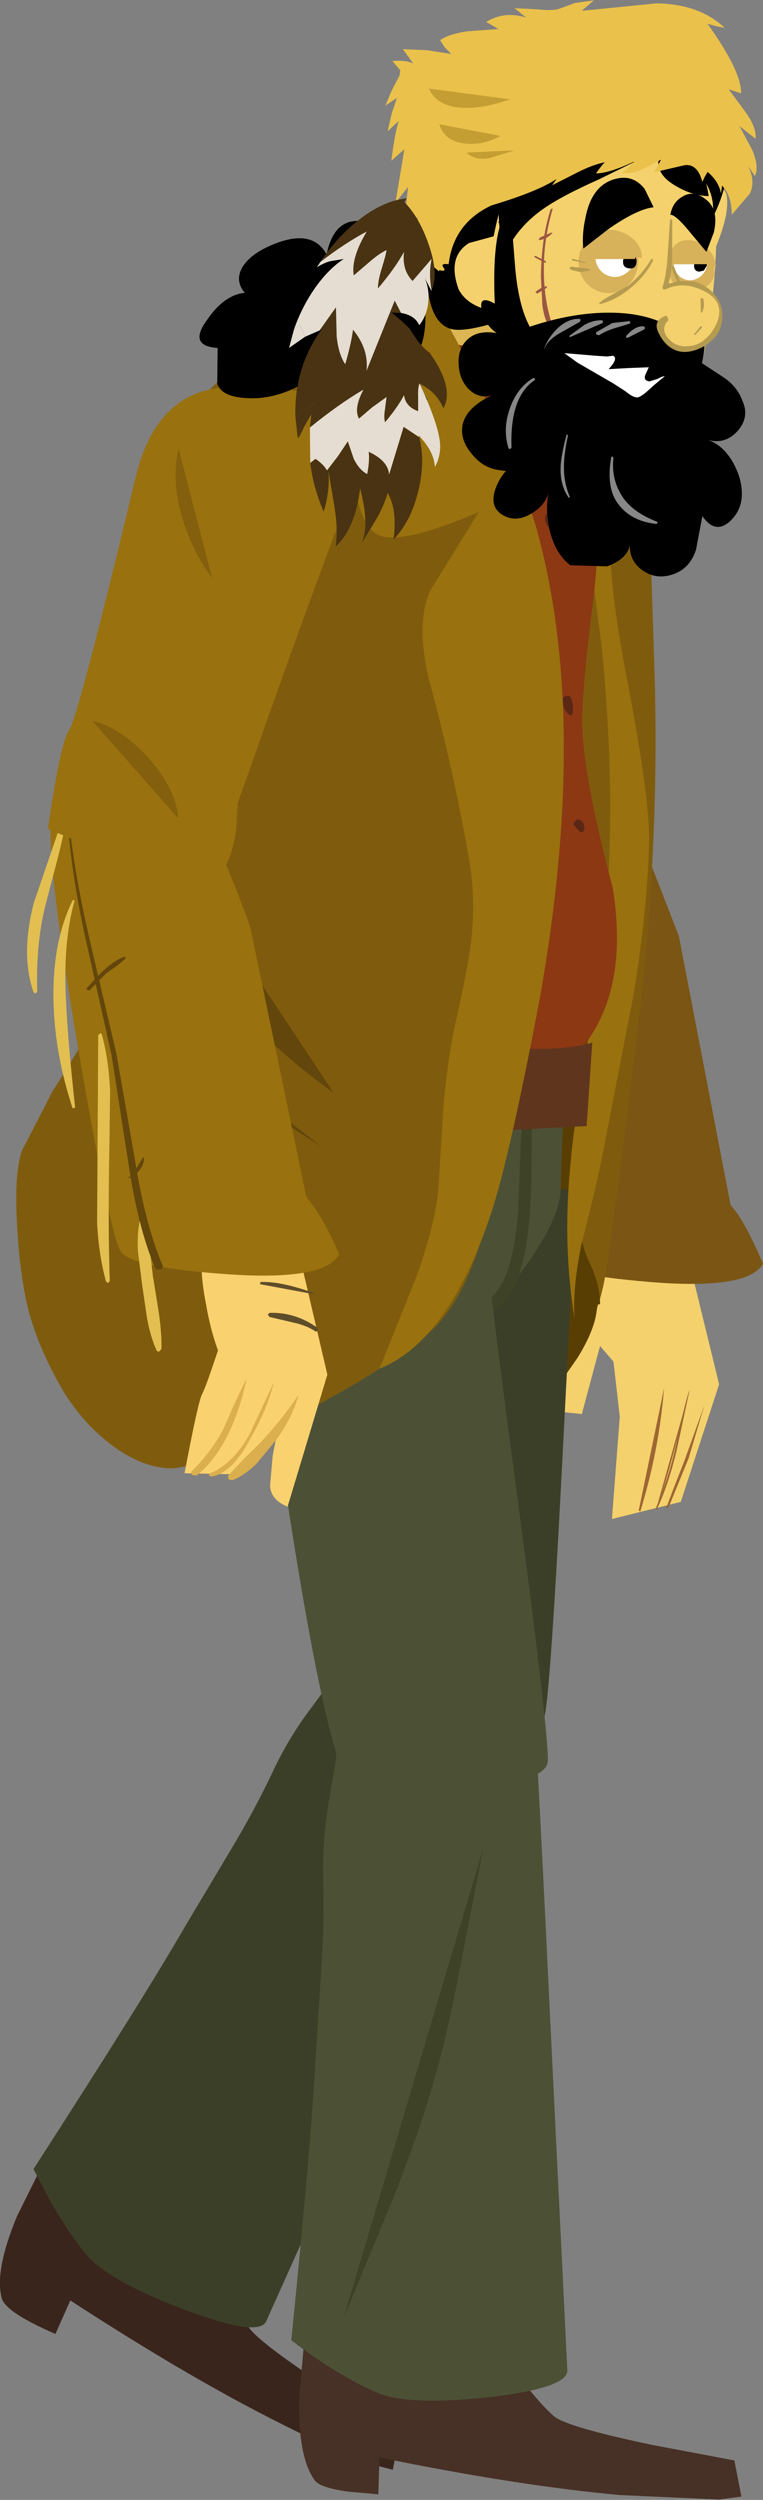 <?xml version="1.0" encoding="UTF-8" standalone="no"?>
<svg xmlns:xlink="http://www.w3.org/1999/xlink" height="335.9px" width="102.55px" xmlns="http://www.w3.org/2000/svg">
  <rect width="100%" height="100%" fill="#808080" stroke="none"/>
  <g transform="matrix(1.0, 0.0, 0.0, 1.0, 79.95, -45.3)">
    <path d="M-0.7 215.5 L-4.7 223.05 -5.55 234.9 -1.75 235.3 0.7 226.15 2.5 228.25 3.35 235.65 2.3 249.4 11.55 247.1 16.7 231.3 11.7 210.8 11.25 208.3 1.05 208.15 -0.7 215.5" fill="#f4d16c" fill-rule="evenodd" stroke="none"/>
    <path d="M9.3 231.85 Q8.7 237.4 6.05 248.25 L9.3 231.85" fill="#9e6633" fill-rule="evenodd" stroke="none"/>
    <path d="M5.9 248.25 L9.3 231.85 Q8.65 240.05 6.15 248.25 6.15 248.5 5.9 248.25" fill="#9e6633" fill-rule="evenodd" stroke="none"/>
    <path d="M12.75 232.0 Q9.45 245.4 8.25 248.05 L12.75 232.0" fill="#9e6633" fill-rule="evenodd" stroke="none"/>
    <path d="M8.35 248.05 Q8.35 248.3 8.15 248.05 9.95 243.85 10.9 239.45 12.25 233.15 12.75 232.0 L10.95 240.4 Q9.8 245.05 8.35 248.05" fill="#9e6633" fill-rule="evenodd" stroke="none"/>
    <path d="M14.7 234.2 Q13.8 237.35 9.75 247.95 L14.7 234.2" fill="#9e6633" fill-rule="evenodd" stroke="none"/>
    <path d="M14.7 234.2 L12.6 241.25 9.85 248.0 9.6 247.95 Q9.85 247.1 12.05 241.55 L14.7 234.2" fill="#9e6633" fill-rule="evenodd" stroke="none"/>
    <path d="M-16.05 161.05 Q-17.5 162.25 -19.9 162.45 L-24.45 163.05 Q-27.0 163.55 -28.9 164.55 L-29.05 164.9 -28.75 165.1 -23.1 164.45 -17.6 163.55 Q-13.85 162.45 -13.25 157.8 L-13.45 157.5 Q-13.6 157.5 -13.7 157.65 -14.7 160.0 -16.05 161.05" fill="#e2bf50" fill-rule="evenodd" stroke="none"/>
    <path d="M-12.4 169.25 L-12.3 169.1 -12.5 169.0 -20.4 170.6 Q-24.9 171.75 -27.9 173.55 L-27.95 173.8 -27.75 173.95 -19.9 172.05 Q-15.4 170.9 -12.4 169.25" fill="#e2bf50" fill-rule="evenodd" stroke="none"/>
    <path d="M-9.0 187.45 Q-8.9 187.3 -8.95 187.15 L-9.2 186.95 Q-10.85 187.15 -12.85 188.15 -13.75 188.5 -16.3 190.0 -21.6 192.8 -23.6 194.35 L-23.65 194.7 -23.35 194.9 Q-20.25 193.95 -15.6 191.35 L-12.15 189.55 Q-10.1 188.5 -9.0 187.45" fill="#e2bf50" fill-rule="evenodd" stroke="none"/>
    <path d="M-3.7 212.35 L-3.6 212.1 -3.85 211.95 Q-6.35 211.5 -11.1 213.1 L-14.15 214.05 Q-15.85 214.65 -16.95 215.4 L-17.05 215.75 -16.8 216.0 -13.6 215.65 -10.5 214.6 -7.05 213.7 Q-4.85 213.05 -3.7 212.35" fill="#e2bf50" fill-rule="evenodd" stroke="none"/>
    <path d="M-5.5 176.95 L-5.6 176.8 Q-5.6 176.65 -5.75 176.7 -6.5 176.95 -8.6 178.6 L-10.75 180.95 -10.75 181.2 -10.5 181.15 -8.1 178.85 -5.5 176.95" fill="#63460b" fill-rule="evenodd" stroke="none"/>
    <path d="M-5.65 206.35 L-5.6 206.45 Q-4.75 206.3 -4.15 205.55 -3.5 204.75 -3.4 203.9 -3.5 203.5 -3.65 203.8 L-4.45 205.3 Q-5.0 206.15 -5.65 206.35" fill="#63460b" fill-rule="evenodd" stroke="none"/>
    <path d="M11.3 171.1 L7.1 160.3 Q2.4 149.4 -0.4 148.75 L-6.65 149.6 Q-13.25 150.95 -14.95 153.95 -16.75 157.15 -12.4 185.15 -8.2 212.1 -6.7 214.35 -5.35 216.5 7.35 217.55 20.6 218.65 22.6 215.1 20.05 209.1 18.25 207.25 L11.3 171.1" fill="#7a5513" fill-rule="evenodd" stroke="none"/>
    <path d="M6.0 106.8 Q5.0 103.85 1.15 98.5 L-39.4 241.15 Q-27.9 234.5 -24.95 232.1 -18.15 226.45 -15.5 218.15 -12.1 207.4 -5.75 185.05 0.75 162.35 3.7 139.1 L6.65 116.1 Q7.3 110.65 6.0 106.8" fill="#7f5c0d" fill-rule="evenodd" stroke="none"/>
    <path d="M5.2 102.6 Q3.7 99.9 -0.9 95.2 L-18.5 242.55 Q-8.15 234.1 -5.6 231.25 0.2 224.65 1.5 216.1 3.2 204.9 5.95 181.8 8.75 158.3 8.0 134.85 L7.25 111.75 Q7.1 106.2 5.2 102.6" fill="#7f5c0d" fill-rule="evenodd" stroke="none"/>
    <path d="M-16.0 91.05 Q-20.65 84.85 -29.15 90.0 -36.2 94.25 -40.0 101.2 -46.7 112.5 -46.95 133.2 -47.1 144.95 -45.45 167.05 -43.9 209.55 -27.65 230.6 -21.6 238.4 -17.8 239.85 -12.35 241.9 -7.05 234.5 L-2.4 227.85 Q0.3 223.55 0.3 220.55 L0.7 220.55 Q0.7 217.9 -0.7 215.0 -2.05 212.05 -2.05 209.35 L-0.75 186.65 Q0.1 172.65 -0.05 164.0 -0.35 152.45 -3.15 139.05 -5.0 129.95 -9.4 114.75 L-12.0 102.45 Q-13.7 94.3 -16.0 91.05" fill="#593e03" fill-rule="evenodd" stroke="none"/>
    <path d="M-2.1 205.45 L-33.05 200.05 -34.8 236.9 Q-35.85 273.95 -32.8 275.3 -28.4 277.2 -18.5 277.95 -7.85 278.75 -6.85 276.25 -6.05 274.35 -4.3 240.2 -2.6 206.35 -2.1 205.45" fill="#3c3f27" fill-rule="evenodd" stroke="none"/>
    <path d="M-35.75 366.2 Q-45.55 359.8 -46.65 357.8 -47.7 355.75 -48.85 351.7 L-49.7 348.05 -74.4 336.5 -77.65 343.05 Q-80.65 350.25 -79.75 353.95 -79.45 355.9 -72.5 358.9 L-70.5 354.4 Q-54.6 364.75 -42.2 370.95 -34.5 374.85 -30.1 376.4 L-27.15 377.15 -26.25 372.25 -35.75 366.2" fill="#3a251c" fill-rule="evenodd" stroke="none"/>
    <path d="M-8.8 278.2 L-12.05 275.55 Q-16.05 272.35 -19.7 270.2 -31.25 263.55 -34.6 270.0 L-38.1 274.75 Q-41.25 278.9 -43.45 283.7 -45.75 288.5 -48.6 293.3 L-55.05 304.1 Q-60.55 313.65 -75.45 336.75 L-73.3 340.85 Q-70.65 345.5 -68.25 348.35 -65.25 351.8 -55.25 355.6 -45.05 359.45 -44.15 357.15 L-26.95 318.85 Q-10.15 281.7 -8.8 278.2" fill="#3c3f27" fill-rule="evenodd" stroke="none"/>
    <path d="M-4.6 204.9 L-4.0 186.85 -53.35 179.3 -53.0 183.6 Q-53.0 188.4 -55.15 190.9 -57.65 193.8 -57.65 201.65 -57.65 209.1 -55.75 214.7 -54.2 219.25 -42.35 221.5 -35.65 222.8 -22.65 223.4 -15.35 223.9 -9.5 215.65 -4.6 208.95 -4.6 204.9" fill="#4c5136" fill-rule="evenodd" stroke="none"/>
    <path d="M-8.45 191.55 L-8.55 191.3 Q-8.75 191.3 -8.8 191.45 -9.8 194.75 -10.0 199.65 L-10.3 208.0 Q-10.85 214.7 -12.4 217.6 -13.55 219.65 -14.9 220.35 L-16.55 220.85 -18.15 221.3 -18.35 221.7 -18.15 222.05 -14.8 222.2 Q-13.2 221.55 -12.05 220.1 -9.95 217.6 -9.1 211.8 -8.5 207.75 -8.5 200.85 L-8.45 195.45 -8.55 193.45 -8.45 191.55" fill="#3e4227" fill-rule="evenodd" stroke="none"/>
    <path d="M-18.9 83.95 Q-18.9 84.75 -22.05 90.15 L-25.1 95.45 -8.7 103.65 -6.1 79.75 -18.9 83.95" fill="#ddb654" fill-rule="evenodd" stroke="none"/>
    <path d="M2.0 100.55 L2.25 101.75 Q1.15 98.4 -2.4 94.1 -6.05 89.8 -9.0 88.35 -8.55 91.7 -5.3 99.25 -2.3 106.3 -1.95 110.3 L-0.4 122.1 0.95 132.45 Q2.2 145.4 2.05 155.85 1.95 167.7 0.05 179.2 -2.85 196.05 -3.3 201.95 -4.35 212.8 -2.7 222.6 -3.05 218.75 -1.85 212.7 0.4 203.85 1.05 200.35 L5.15 179.2 Q7.15 167.2 7.3 157.8 7.25 151.55 4.05 135.15 1.35 120.7 2.15 112.7 L3.9 112.9 5.6 113.1 Q5.3 108.65 2.0 100.55" fill="#99710e" fill-rule="evenodd" stroke="none"/>
    <path d="M-14.65 211.6 L-46.1 211.95 -41.1 248.5 Q-35.4 285.2 -32.1 285.9 -27.5 287.0 -17.6 285.95 -6.85 284.75 -6.35 282.15 -5.95 280.1 -10.45 246.2 -14.95 212.55 -14.65 211.6" fill="#4c5136" fill-rule="evenodd" stroke="none"/>
    <path d="M-28.95 375.5 Q-10.35 379.3 3.4 380.55 L16.7 381.15 19.7 380.75 18.75 375.9 7.65 373.8 Q-3.8 371.4 -5.5 369.95 -7.3 368.4 -9.8 365.1 L-11.95 362.0 -39.1 360.3 -39.75 367.55 Q-39.9 375.4 -37.7 378.5 -37.1 379.55 -33.05 380.1 L-29.1 380.45 -28.95 375.5" fill="#473025" fill-rule="evenodd" stroke="none"/>
    <path d="M-4.5 102.2 L-4.85 101.8 Q-5.25 96.3 -11.65 93.5 -17.25 91.0 -23.45 91.6 -29.95 92.65 -36.2 96.7 -42.2 100.65 -45.9 106.25 -50.85 113.65 -54.6 125.8 -56.8 133.2 -59.75 146.7 -61.75 155.5 -61.7 167.15 -61.55 175.25 -59.6 178.85 -57.25 182.6 -50.4 186.1 -36.8 192.4 -26.25 193.8 -11.25 195.8 -2.85 187.4 4.8 179.45 2.4 164.6 -1.95 148.2 -1.7 141.15 -1.5 136.45 -0.4 127.3 0.6 119.95 0.4 113.45 L-4.5 102.2" fill="#8c3813" fill-rule="evenodd" stroke="none"/>
    <path d="M-25.55 82.05 Q-25.55 81.6 -26.0 81.55 -26.4 81.5 -26.5 81.95 -27.55 87.6 -26.55 93.65 -25.5 100.5 -22.95 102.95 -19.85 106.1 -15.7 105.45 -12.0 104.95 -8.75 101.6 -8.25 101.1 -8.9 100.6 -9.55 100.1 -10.0 100.7 -11.5 102.55 -13.65 103.55 -15.95 104.65 -18.1 104.25 -22.4 103.45 -24.1 98.2 -25.25 94.7 -25.5 90.2 -25.8 87.0 -25.55 82.05" fill="#5b2715" fill-rule="evenodd" stroke="none"/>
    <path d="M-6.1 114.3 Q-6.25 114.05 -6.4 114.3 -6.9 114.75 -6.6 115.5 -6.35 116.25 -5.75 116.4 L-5.5 116.3 -5.4 116.0 -5.8 115.0 -6.1 114.3" fill="#5b2715" fill-rule="evenodd" stroke="none"/>
    <path d="M-3.2 139.1 Q-3.35 138.7 -3.75 138.8 -4.25 138.85 -4.3 139.25 -4.3 140.8 -3.4 141.35 L-3.1 141.4 -3.0 141.2 Q-2.8 140.25 -3.2 139.1" fill="#5b2715" fill-rule="evenodd" stroke="none"/>
    <path d="M-2.6 156.4 L-2.35 156.7 -1.95 157.1 -1.55 157.05 Q-1.25 156.45 -1.55 155.9 -1.9 155.3 -2.5 155.45 L-2.9 156.0 -2.8 156.15 -2.6 156.4" fill="#5b2715" fill-rule="evenodd" stroke="none"/>
    <path d="M-0.35 185.4 Q-8.3 187.75 -30.55 183.5 -41.7 181.35 -51.25 178.75 L-52.85 185.9 -43.55 191.15 -32.65 194.6 -24.9 196.1 -17.0 197.45 -1.1 196.6 -0.35 185.4" fill="#60351d" fill-rule="evenodd" stroke="none"/>
    <path d="M-23.6 86.2 L-23.3 87.0 Q-26.3 80.85 -38.35 87.75 -47.1 92.75 -52.8 98.7 -58.45 105.0 -59.5 107.75 -60.45 110.25 -60.65 118.85 -60.9 129.25 -61.6 144.9 L-62.55 167.0 Q-62.7 173.85 -66.3 180.75 -68.3 184.7 -72.9 191.95 L-77.0 199.9 Q-78.0 202.8 -77.7 209.1 -77.35 216.55 -76.1 221.45 -74.6 227.0 -71.15 232.7 -68.45 236.85 -64.9 239.5 -60.95 242.45 -57.1 242.6 -53.55 242.75 -40.1 235.6 -26.55 228.45 -21.65 223.8 -15.6 217.7 -13.15 202.45 -11.45 185.25 -10.4 178.7 -6.75 152.6 -6.95 132.65 -6.75 126.35 -8.1 120.1 -9.4 113.4 -12.2 108.25 L-17.25 96.75 Q-19.95 90.35 -23.6 86.2" fill="#7f5c0d" fill-rule="evenodd" stroke="none"/>
    <path d="M-34.3 81.0 Q-35.75 84.75 -34.9 92.45 L-33.15 104.25 -32.2 111.3 Q-31.15 116.15 -29.25 117.1 -26.3 118.7 -15.6 114.1 L-22.15 124.7 Q-24.1 129.2 -22.25 136.75 -18.95 148.95 -16.9 160.8 -15.95 166.1 -16.65 171.95 -17.05 175.35 -18.75 182.8 -19.75 187.4 -20.35 194.0 L-21.05 205.35 Q-21.65 210.6 -24.2 217.4 L-28.95 229.2 Q-19.65 225.5 -13.95 208.35 -11.45 200.8 -7.4 179.45 -0.65 141.5 -8.0 115.75 -11.3 105.55 -16.8 94.55 -24.0 80.0 -28.55 79.5 L-31.75 79.65 Q-33.3 80.25 -32.85 81.15 L-34.3 81.0" fill="#99710e" fill-rule="evenodd" stroke="none"/>
    <path d="M-48.65 179.6 Q-44.0 185.75 -35.1 192.15 L-54.6 162.75 Q-54.8 171.45 -48.65 179.6" fill="#63460b" fill-rule="evenodd" stroke="none"/>
    <path d="M-47.9 192.25 L-36.7 199.4 -57.45 183.3 Q-54.4 187.6 -47.9 192.25" fill="#63460b" fill-rule="evenodd" stroke="none"/>
    <path d="M-40.65 209.9 L-45.4 208.25 Q-50.5 207.2 -52.05 210.5 -53.6 213.8 -52.25 220.6 -51.65 224.05 -50.65 226.75 L-51.5 229.25 Q-52.4 231.9 -52.85 232.75 -53.4 234.05 -55.15 243.25 L-48.3 243.4 -42.8 238.35 -43.3 240.9 -43.65 244.9 Q-43.6 246.8 -41.3 247.75 L-35.95 230.0 -40.65 209.9" fill="#f9d16e" fill-rule="evenodd" stroke="none"/>
    <path d="M-39.85 232.9 L-39.95 232.9 Q-41.9 235.85 -45.05 239.25 L-47.25 241.4 -49.3 243.6 -49.25 244.05 -48.75 244.2 Q-47.25 243.65 -45.55 242.05 L-43.1 239.1 Q-40.95 236.4 -39.85 232.9" fill="#dbaf4d" fill-rule="evenodd" stroke="none"/>
    <path d="M-43.2 231.25 L-43.25 231.25 -46.45 238.1 Q-48.7 242.05 -51.7 243.25 L-51.9 243.55 -51.55 243.7 Q-48.85 243.3 -46.5 238.95 -44.1 234.85 -43.2 231.25" fill="#dbaf4d" fill-rule="evenodd" stroke="none"/>
    <path d="M-46.85 230.8 L-46.95 230.8 -48.5 234.05 -49.9 237.25 Q-51.45 240.25 -54.1 242.9 -54.4 243.15 -54.1 243.5 L-53.5 243.55 Q-48.85 239.75 -46.85 230.8" fill="#dbaf4d" fill-rule="evenodd" stroke="none"/>
    <path d="M-44.95 217.55 L-45.0 217.85 -37.75 219.2 -37.75 219.05 Q-42.15 217.45 -44.95 217.55" fill="#5e4d2a" fill-rule="evenodd" stroke="none"/>
    <path d="M-43.7 221.7 L-43.95 221.9 -43.75 222.25 -40.55 223.0 Q-38.7 223.4 -37.55 224.2 -37.35 224.25 -37.25 224.05 -37.15 223.8 -37.3 223.7 -40.25 221.6 -43.7 221.7" fill="#5e4d2a" fill-rule="evenodd" stroke="none"/>
    <path d="M-64.45 148.6 Q-71.0 150.1 -72.7 153.1 -74.45 156.35 -69.75 184.35 -65.2 211.25 -63.7 213.5 -62.25 215.6 -49.55 216.5 -36.35 217.45 -34.35 213.85 -35.95 210.1 -37.6 207.7 L-38.8 206.05 -46.3 169.95 Q-48.15 164.65 -50.55 159.2 -55.4 148.3 -58.2 147.7 L-64.45 148.6" fill="#99710e" fill-rule="evenodd" stroke="none"/>
    <path d="M-71.0 155.0 Q-70.95 154.85 -71.2 154.8 L-71.4 154.9 -75.4 166.6 Q-77.2 173.55 -75.45 178.6 L-75.2 178.8 -74.95 178.55 Q-75.15 171.65 -73.65 166.2 L-72.2 160.65 Q-71.35 157.4 -71.0 155.0" fill="#e2bf50" fill-rule="evenodd" stroke="none"/>
    <path d="M-69.95 166.4 L-70.0 166.2 -70.2 166.3 Q-73.0 172.0 -72.75 180.2 -72.55 187.0 -70.2 194.2 L-69.85 194.15 Q-70.85 184.9 -71.05 180.25 -71.55 172.2 -69.95 166.4" fill="#e2bf50" fill-rule="evenodd" stroke="none"/>
    <path d="M-66.25 184.35 Q-66.3 184.1 -66.5 184.15 L-66.75 184.4 -66.85 201.8 -66.9 209.7 Q-66.65 214.1 -65.7 217.5 L-65.4 217.7 -65.2 217.4 Q-65.45 209.55 -65.25 199.55 L-65.15 191.9 Q-65.35 187.6 -66.25 184.35" fill="#e2bf50" fill-rule="evenodd" stroke="none"/>
    <path d="M-60.7 209.25 L-60.9 209.1 Q-61.1 209.1 -61.15 209.25 -61.55 211.05 -61.4 213.55 L-60.85 217.9 -60.2 222.35 Q-59.75 224.85 -58.95 226.65 -58.85 226.95 -58.55 226.9 L-58.25 226.55 Q-58.2 224.55 -58.6 221.7 L-59.4 216.75 -59.85 212.9 Q-60.1 210.65 -60.7 209.25" fill="#e2bf50" fill-rule="evenodd" stroke="none"/>
    <path d="M-70.65 155.6 L-70.85 155.6 Q-70.4 162.4 -68.45 171.45 L-64.95 187.1 -62.7 201.55 Q-61.4 210.25 -59.15 215.55 -58.9 216.0 -58.4 215.85 -57.9 215.65 -58.15 215.2 -60.4 209.9 -61.8 201.25 L-64.3 186.9 -67.95 171.35 Q-70.05 162.2 -70.65 155.6" fill="#63460b" fill-rule="evenodd" stroke="none"/>
    <path d="M-68.25 178.05 Q-68.4 178.2 -68.15 178.35 L-67.9 178.35 -65.65 176.05 Q-63.85 174.85 -63.1 174.1 L-63.1 173.9 Q-63.1 173.8 -63.2 173.85 -65.25 174.5 -68.25 178.05" fill="#63460b" fill-rule="evenodd" stroke="none"/>
    <path d="M-62.75 203.5 L-62.75 203.6 Q-61.9 203.4 -61.3 202.65 -60.6 201.85 -60.6 200.95 -60.55 200.85 -60.65 200.8 L-60.8 200.9 -61.65 202.35 Q-62.1 203.3 -62.75 203.5" fill="#63460b" fill-rule="evenodd" stroke="none"/>
    <path d="M-32.85 111.9 Q-33.2 108.5 -34.6 104.95 -37.2 97.85 -42.1 97.35 -49.95 96.7 -53.6 98.2 -59.55 100.55 -61.7 109.35 -69.45 141.7 -70.65 143.4 -71.85 145.1 -73.5 156.65 -68.25 159.0 -62.7 160.95 -51.75 164.75 -50.25 162.6 -48.7 160.55 -48.2 156.65 L-48.0 153.2 -40.85 133.05 Q-33.5 112.75 -32.85 111.9" fill="#99710e" fill-rule="evenodd" stroke="none"/>
    <path d="M-55.95 105.55 Q-56.95 109.8 -55.45 114.9 -54.15 119.3 -51.45 122.95 L-55.95 105.55" fill="#845f0d" fill-rule="evenodd" stroke="none"/>
    <path d="M-67.55 142.15 L-56.0 155.25 Q-56.25 151.4 -59.95 147.2 -63.6 143.1 -67.55 142.15" fill="#845f0d" fill-rule="evenodd" stroke="none"/>
    <path d="M-8.05 277.3 L-12.2 276.4 -21.4 275.25 Q-34.7 274.5 -34.8 281.75 L-35.8 287.65 Q-36.65 292.7 -36.5 298.0 -36.35 303.35 -36.7 308.85 L-37.5 321.35 Q-38.05 332.4 -40.8 359.75 -34.6 364.5 -29.15 366.85 -24.95 368.55 -14.25 367.4 -3.5 366.15 -3.7 363.75 L-5.75 321.8 Q-7.7 281.05 -8.05 277.3" fill="#4c5136" fill-rule="evenodd" stroke="none"/>
    <path d="M-17.9 308.55 L-14.95 293.45 -33.85 357.0 -27.05 340.55 Q-23.4 331.3 -21.3 323.75 -19.65 317.8 -17.9 308.55" fill="#3e4227" fill-rule="evenodd" stroke="none"/>
    <path d="M17.2 67.8 L15.95 63.3 Q15.1 60.75 13.75 59.15 9.6 54.2 -0.95 53.3 -8.15 52.7 -13.55 56.25 -18.85 59.7 -21.25 66.45 -22.2 69.4 -22.05 72.45 -21.85 74.75 -20.9 78.45 -23.2 77.95 -23.25 81.55 -24.45 81.2 -26.15 81.55 -25.75 76.4 -30.4 75.2 -34.95 74.0 -36.05 79.5 -38.1 75.7 -44.05 78.5 -46.45 79.65 -47.4 81.25 -48.4 83.05 -47.05 84.65 -49.85 84.9 -52.2 88.4 -54.65 91.8 -50.7 92.05 L-50.75 96.85 Q-50.15 98.7 -46.55 98.8 -43.6 98.95 -40.45 97.5 -37.4 96.05 -35.6 93.85 -36.3 97.9 -32.1 97.8 -28.5 97.8 -26.0 95.7 -23.65 93.7 -23.0 90.45 -22.45 87.55 -23.2 84.4 L-22.55 85.2 -22.45 84.15 Q-21.9 88.75 -19.35 89.5 -17.9 89.9 -14.4 88.95 L17.2 67.8" fill="#000000" fill-rule="evenodd" stroke="none"/>
    <path d="M3.55 62.2 Q-10.05 58.75 -13.6 77.05 -15.3 86.05 -8.25 94.6 -3.05 100.9 3.6 104.05 7.45 105.85 11.1 101.0 L14.05 95.8 Q16.05 86.75 16.3 78.4 18.25 73.65 17.65 71.3 L16.45 69.3 12.6 66.35 Q7.8 63.3 3.55 62.2" fill="#f4d16c" fill-rule="evenodd" stroke="none"/>
    <path d="M-5.75 73.3 L-5.95 73.45 Q-7.2 77.3 -7.25 82.55 L-7.05 86.35 Q-6.75 88.55 -5.75 89.85 L-5.55 89.85 Q-5.35 89.8 -5.5 89.6 -6.85 85.95 -6.85 81.65 -6.9 77.55 -5.7 73.5 -5.65 73.35 -5.75 73.3" fill="#9b5643" fill-rule="evenodd" stroke="none"/>
    <path d="M-7.35 77.2 L-7.55 77.45 Q-7.5 77.6 -7.35 77.55 -6.4 77.35 -5.8 76.7 -5.6 76.55 -5.85 76.55 L-7.35 77.2" fill="#9b5643" fill-rule="evenodd" stroke="none"/>
    <path d="M-7.95 79.7 L-8.15 79.7 -8.05 79.9 -6.7 80.6 -6.55 80.55 -6.6 80.4 -7.95 79.7" fill="#9b5643" fill-rule="evenodd" stroke="none"/>
    <path d="M-8.0 84.55 L-7.75 84.75 -6.5 84.0 -6.45 83.9 Q-6.4 83.8 -6.5 83.75 -7.25 83.9 -8.0 84.55" fill="#9b5643" fill-rule="evenodd" stroke="none"/>
    <path d="M5.8 80.9 Q6.0 79.15 5.0 77.85 3.95 76.4 2.35 76.2 0.75 76.0 -0.65 77.15 -1.95 78.2 -2.15 79.95 -2.35 81.65 -1.35 83.1 -0.25 84.45 1.35 84.65 2.95 84.85 4.3 83.8 5.6 82.6 5.8 80.9" fill="#d8b15b" fill-rule="evenodd" stroke="none"/>
    <path d="M16.05 82.15 Q16.15 81.05 15.3 80.15 14.55 79.3 13.3 79.15 12.0 79.0 11.05 79.65 10.1 80.3 10.0 81.4 9.85 82.5 10.6 83.35 11.4 84.2 12.7 84.35 13.95 84.5 14.85 83.85 15.9 83.25 16.05 82.15" fill="#d8b15b" fill-rule="evenodd" stroke="none"/>
    <path d="M6.35 79.95 L6.3 79.6 Q6.2 78.25 4.9 77.2 3.95 76.5 2.85 76.25 -0.3 75.75 -0.6 79.2 L6.35 79.95" fill="#d8b15b" fill-rule="evenodd" stroke="none"/>
    <path d="M16.25 81.25 L16.25 80.9 Q16.1 79.5 15.0 78.55 14.05 77.8 13.1 77.6 10.2 77.2 9.9 80.65 L16.25 81.25" fill="#d8b15b" fill-rule="evenodd" stroke="none"/>
    <path d="M10.6 80.8 L15.1 80.8 15.1 80.85 Q14.95 81.8 14.25 82.4 13.45 83.05 12.55 82.95 11.6 82.8 11.05 82.05 10.6 81.45 10.6 80.8" fill="#ffffff" fill-rule="evenodd" stroke="none"/>
    <path d="M-11.7 87.05 L-13.6 77.05 -16.9 77.95 Q-19.9 79.8 -18.3 84.2 -17.3 86.1 -14.7 86.85 L-11.7 87.05" fill="#f4d16c" fill-rule="evenodd" stroke="none"/>
    <path d="M-12.45 74.8 Q-13.8 78.0 -13.45 86.1 -15.65 84.85 -15.2 86.95 -14.8 88.95 -13.2 90.05 -15.9 89.6 -17.25 91.05 -18.45 92.25 -18.3 94.35 -18.2 96.3 -16.95 97.6 -15.55 98.95 -13.8 98.4 -17.15 99.95 -17.75 102.25 -18.2 104.25 -16.65 106.15 -15.25 108.0 -13.25 108.4 L-11.95 108.6 Q-12.8 109.5 -13.35 110.95 -14.35 113.8 -11.75 114.8 -10.2 115.35 -8.45 114.25 -6.75 113.25 -6.25 111.6 -6.7 114.15 -6.0 116.85 -5.2 119.8 -3.3 121.25 L1.65 121.4 Q4.35 120.4 4.7 118.55 4.65 120.65 6.35 121.9 8.3 123.3 10.7 122.4 12.8 121.6 13.6 119.15 L14.45 114.65 Q16.15 117.1 18.1 115.4 19.9 113.75 19.75 111.3 19.65 109.25 18.4 107.15 17.05 105.0 15.15 104.4 17.45 105.05 19.1 103.3 20.85 101.4 19.85 99.2 19.2 97.35 17.45 96.1 L14.4 94.1 Q15.05 91.1 14.65 88.5 L13.85 91.3 13.3 92.2 Q10.45 88.0 4.0 87.4 -1.85 86.9 -8.75 89.2 -10.25 86.4 -10.7 81.35 L-11.35 73.15 Q-12.65 74.25 -13.0 75.3 L-12.45 74.8" fill="#000000" fill-rule="evenodd" stroke="none"/>
    <path d="M10.15 74.15 Q10.9 74.15 12.95 76.7 L15.0 79.15 16.0 76.5 Q16.65 73.6 15.1 72.25 13.4 70.75 11.8 71.7 10.45 72.45 10.15 74.15" fill="#000000" fill-rule="evenodd" stroke="none"/>
    <path d="M-7.4 73.7 Q-4.95 71.85 0.55 69.4 L6.05 66.7 Q9.6 64.5 9.3 62.15 L9.75 62.4 Q9.15 56.7 2.75 57.8 -2.45 58.6 -6.85 62.25 -11.65 66.4 -12.7 71.2 -13.1 72.95 -12.8 76.05 -12.45 79.5 -12.6 80.85 -11.25 76.6 -7.4 73.7" fill="#000000" fill-rule="evenodd" stroke="none"/>
    <path d="M9.65 63.3 Q10.1 64.45 13.7 68.3 16.35 71.05 15.8 74.6 17.7 70.95 17.9 67.15 18.15 62.45 15.35 60.45 12.6 58.65 10.1 58.75 7.1 58.85 6.65 61.85 L9.65 63.3" fill="#000000" fill-rule="evenodd" stroke="none"/>
    <path d="M-8.05 96.35 L-8.05 96.15 -8.3 96.1 Q-10.5 97.45 -11.45 100.25 -12.4 103.0 -11.6 105.55 L-11.4 105.65 -11.2 105.45 Q-11.45 98.6 -8.05 96.35" fill="#878787" fill-rule="evenodd" stroke="none"/>
    <path d="M-3.6 103.75 L-3.8 103.7 Q-4.55 106.55 -4.6 108.05 -4.7 110.5 -3.5 112.2 L-3.35 112.1 Q-4.2 110.1 -4.15 107.9 -4.15 106.3 -3.6 103.75" fill="#878787" fill-rule="evenodd" stroke="none"/>
    <path d="M2.5 106.8 L2.35 106.6 2.2 106.75 Q1.5 110.75 3.05 112.9 4.8 115.35 8.3 115.7 L8.45 115.5 8.35 115.4 Q5.25 114.2 3.85 112.25 2.15 109.8 2.5 106.8" fill="#878787" fill-rule="evenodd" stroke="none"/>
    <path d="M-6.8 92.1 L-6.75 92.1 Q-6.3 90.95 -4.6 90.0 L-1.95 88.5 -1.95 88.3 Q-1.9 88.15 -2.0 88.15 -3.5 88.05 -4.95 89.35 -6.25 90.6 -6.8 92.1" fill="#878787" fill-rule="evenodd" stroke="none"/>
    <path d="M-3.35 90.6 L1.05 88.7 1.1 88.45 1.0 88.35 Q-0.1 88.25 -1.4 88.95 L-3.45 90.45 -3.35 90.6" fill="#878787" fill-rule="evenodd" stroke="none"/>
    <path d="M0.25 89.9 Q0.1 90.0 0.2 90.25 L0.55 90.35 Q1.5 89.75 2.65 89.4 L4.65 88.8 Q4.9 88.55 4.6 88.45 L2.35 88.7 0.25 89.9" fill="#878787" fill-rule="evenodd" stroke="none"/>
    <path d="M4.2 90.45 L4.2 90.65 4.4 90.7 6.65 89.55 6.75 89.35 6.6 89.15 Q5.4 89.05 4.2 90.45" fill="#878787" fill-rule="evenodd" stroke="none"/>
    <path d="M7.7 80.1 L7.55 80.15 Q6.3 82.25 4.4 83.75 3.9 84.0 2.5 84.8 1.25 85.45 0.65 85.95 L0.55 86.1 0.75 86.15 Q2.9 85.6 4.85 83.95 6.85 82.3 7.85 80.25 L7.7 80.1" fill="#b59b50" fill-rule="evenodd" stroke="none"/>
    <path d="M10.65 81.15 L10.5 80.95 10.35 81.15 Q10.6 82.6 11.4 83.45 L11.5 83.45 11.55 83.3 11.1 82.25 10.65 81.15" fill="#b59b50" fill-rule="evenodd" stroke="none"/>
    <path d="M2.4 82.5 Q1.3 82.35 0.6 81.45 0.15 80.85 0.1 80.1 L5.4 80.1 Q5.25 81.2 4.35 81.9 3.5 82.6 2.4 82.5" fill="#ffffff" fill-rule="evenodd" stroke="none"/>
    <path d="M5.6 80.55 Q5.7 79.7 4.75 79.55 3.9 79.45 3.8 80.3 3.7 81.25 4.55 81.35 5.5 81.5 5.6 80.55" fill="#000000" fill-rule="evenodd" stroke="none"/>
    <path d="M15.05 81.0 Q15.1 80.65 14.8 80.45 L14.25 80.05 Q13.45 80.0 13.35 80.85 13.25 81.75 14.05 81.8 L14.65 81.65 15.05 81.0" fill="#000000" fill-rule="evenodd" stroke="none"/>
    <path d="M8.55 66.8 Q8.3 68.8 10.9 70.3 13.1 71.6 15.3 71.65 14.8 68.55 13.8 66.45 12.05 63.1 9.8 65.1 L8.55 66.8" fill="#000000" fill-rule="evenodd" stroke="none"/>
    <path d="M-3.05 80.05 L-3.05 80.3 -1.25 80.65 -1.2 80.55 -3.05 80.05" fill="#b59b50" fill-rule="evenodd" stroke="none"/>
    <path d="M-3.05 81.15 Q-3.35 81.1 -3.4 81.35 L-3.1 81.6 -2.0 81.85 -0.85 81.7 Q-0.5 81.45 -0.85 81.4 L-3.05 81.15" fill="#b59b50" fill-rule="evenodd" stroke="none"/>
    <path d="M-27.2 53.5 L-26.15 54.75 -26.25 55.45 -27.3 57.45 -28.15 59.5 -26.6 58.45 -27.3 60.55 -27.85 62.95 -26.35 61.55 Q-26.9 63.2 -27.35 66.9 L-25.6 65.35 -26.8 72.55 -25.1 70.4 Q-25.7 75.15 -25.4 77.3 L-23.8 74.45 -23.9 77.45 Q-23.85 79.05 -23.45 80.25 -22.7 78.9 -22.65 78.35 L-22.55 79.8 Q-22.5 80.3 -22.05 80.85 L-20.95 81.75 -20.9 81.6 Q-19.95 81.85 -20.3 81.3 -20.85 80.65 -19.65 80.8 -19.0 75.3 -13.9 72.9 -7.7 71.05 -5.15 69.35 L-5.75 70.2 -2.3 68.45 Q-0.35 67.45 1.35 67.1 1.0 67.4 0.15 68.6 1.9 68.6 5.3 67.0 L4.55 67.75 3.7 68.5 Q4.8 68.75 6.4 68.05 L8.9 66.75 7.95 68.45 12.05 67.5 Q13.8 67.25 14.45 69.75 L14.75 69.1 15.15 68.4 Q16.65 69.65 16.95 71.3 L17.1 70.25 Q18.4 71.6 18.4 74.15 L20.8 71.35 Q21.65 69.75 20.6 67.6 L21.5 68.95 Q22.1 67.8 21.2 65.55 L19.45 62.25 21.6 63.95 Q21.75 62.5 20.35 60.5 L18.0 57.3 19.65 57.85 Q19.75 54.95 15.15 48.5 L16.25 48.8 17.45 49.05 Q14.1 45.85 8.3 45.75 L-1.75 46.75 -0.15 45.35 -2.65 45.7 -5.0 46.55 Q-6.0 46.75 -7.8 46.55 L-10.8 46.4 -9.25 47.65 Q-12.2 46.75 -14.6 48.25 L-12.95 49.2 -17.05 49.5 Q-19.6 49.85 -20.8 50.7 L-20.15 51.7 -19.3 52.55 -22.55 52.05 -25.8 51.9 -24.4 53.85 Q-25.25 53.35 -27.2 53.5" fill="#eac14b" fill-rule="evenodd" stroke="none"/>
    <path d="M-11.4 58.65 L-22.3 57.2 Q-21.15 59.75 -17.4 59.8 -14.85 59.85 -11.4 58.65" fill="#c49e33" fill-rule="evenodd" stroke="none"/>
    <path d="M-12.7 63.55 L-20.9 62.0 Q-20.2 64.35 -17.3 64.6 -14.8 64.8 -12.7 63.55" fill="#c49e33" fill-rule="evenodd" stroke="none"/>
    <path d="M-17.25 65.8 Q-16.15 66.9 -14.15 66.55 L-10.8 65.5 -17.25 65.8" fill="#c49e33" fill-rule="evenodd" stroke="none"/>
    <path d="M-40.45 89.6 L-41.1 92.05 -38.95 90.55 -39.65 88.95 -40.45 89.6" fill="#e5ddd1" fill-rule="evenodd" stroke="none"/>
    <path d="M-30.65 76.4 Q-32.8 80.0 -32.4 82.3 L-30.3 80.5 Q-29.05 79.4 -28.0 78.9 -28.05 79.45 -28.65 81.4 -29.15 83.0 -29.15 84.05 -26.9 81.4 -25.65 79.15 -25.95 81.55 -24.5 83.05 L-21.95 80.1 Q-22.35 82.1 -21.95 84.3 -20.95 82.05 -22.35 78.1 -23.6 74.5 -25.6 72.45 L-25.3 71.95 Q-28.55 72.3 -31.85 74.95 -34.65 77.15 -36.9 80.5 -33.5 77.9 -30.65 76.4" fill="#493312" fill-rule="evenodd" stroke="none"/>
    <path d="M-21.5 108.05 Q-20.9 107.0 -20.8 105.65 -22.0 105.25 -23.15 104.4 -21.6 106.2 -21.5 108.05" fill="#e5ddd1" fill-rule="evenodd" stroke="none"/>
    <path d="M-27.65 109.05 Q-27.8 107.2 -30.4 106.0 -30.25 107.2 -30.6 109.0 -31.7 108.4 -32.4 106.95 L-33.2 104.6 -34.5 106.55 -36.0 108.5 Q-36.45 107.7 -37.55 106.95 L-38.25 107.5 Q-37.85 110.8 -36.45 114.05 -35.6 111.3 -35.8 108.55 L-34.95 113.7 Q-34.5 116.7 -34.85 118.75 -32.2 116.35 -31.55 110.9 -30.25 115.85 -31.35 118.3 L-29.4 115.1 Q-28.35 113.3 -27.85 111.55 -26.55 113.65 -27.05 117.8 -24.7 115.3 -23.75 111.35 -22.75 107.35 -23.6 104.05 L-25.7 102.65 -27.65 109.05" fill="#493312" fill-rule="evenodd" stroke="none"/>
    <path d="M-36.75 89.6 Q-40.4 94.65 -40.25 101.2 L-37.55 99.35 Q-39.3 101.1 -39.95 104.1 L-39.9 104.15 -39.7 103.95 -39.0 102.5 -38.1 100.95 -38.3 102.75 Q-34.5 99.65 -31.1 97.65 -32.45 100.2 -31.7 101.55 L-29.95 100.05 -28.0 98.65 -28.2 100.25 Q-28.4 101.35 -28.2 102.05 -26.45 99.95 -25.65 98.4 -25.45 99.95 -23.75 100.55 L-22.5 99.0 -23.7 96.8 Q-21.4 97.8 -20.35 100.15 -18.85 97.45 -22.2 92.7 -23.45 91.85 -24.9 89.45 -26.15 88.2 -27.35 87.3 L-26.05 87.35 -26.9 85.7 -30.7 95.15 Q-30.35 92.25 -32.5 89.6 -32.75 91.5 -33.55 94.25 -34.45 92.9 -34.7 90.55 L-34.8 86.6 -37.0 89.7 -36.75 89.6" fill="#493312" fill-rule="evenodd" stroke="none"/>
    <path d="M-33.75 80.1 Q-35.9 81.5 -37.75 84.2 -39.45 86.7 -40.45 89.6 L-39.65 88.95 -38.95 90.55 -37.0 89.7 -34.8 86.6 -34.7 90.55 Q-34.45 92.9 -33.55 94.25 -32.75 91.5 -32.5 89.6 -30.35 92.25 -30.7 95.15 L-26.9 85.7 -26.05 87.35 Q-24.2 87.65 -23.6 89.0 -22.6 87.75 -22.4 86.0 -22.2 84.2 -22.85 82.7 L-21.95 84.4 -21.95 84.3 Q-22.35 82.1 -21.95 80.1 L-24.5 83.05 Q-25.95 81.55 -25.65 79.15 -26.9 81.4 -29.15 84.05 -29.15 83.0 -28.65 81.4 -28.05 79.45 -28.0 78.9 -29.05 79.4 -30.3 80.5 L-32.4 82.3 Q-32.8 80.0 -30.65 76.4 -33.5 77.9 -36.9 80.5 L-37.35 81.2 Q-36.45 80.65 -35.6 80.4 L-33.75 80.1" fill="#e5ddd1" fill-rule="evenodd" stroke="none"/>
    <path d="M-20.8 105.65 Q-20.6 103.2 -23.55 96.85 -23.8 97.2 -23.75 98.7 L-23.75 100.55 Q-25.45 99.95 -25.65 98.4 -26.45 99.95 -28.2 102.05 -28.4 101.35 -28.2 100.25 L-28.0 98.65 -29.95 100.05 -31.7 101.55 Q-32.45 100.2 -31.1 97.65 -34.5 99.65 -38.3 102.75 L-38.25 107.5 -37.55 106.95 Q-36.45 107.7 -36.0 108.5 L-34.5 106.55 -33.2 104.6 -32.4 106.95 Q-31.7 108.4 -30.6 109.0 -30.25 107.2 -30.4 106.0 -27.8 107.2 -27.65 109.05 L-25.7 102.65 -23.6 104.05 -23.7 103.75 -23.15 104.4 Q-22.0 105.25 -20.8 105.65" fill="#e5ddd1" fill-rule="evenodd" stroke="none"/>
    <path d="M-37.55 99.35 L-40.25 101.2 -39.95 104.1 Q-39.3 101.1 -37.55 99.35" fill="#493312" fill-rule="evenodd" stroke="none"/>
    <path d="M-2.65 93.8 L-2.3 94.05 2.45 96.8 4.15 97.9 Q5.1 98.7 5.7 98.7 6.05 98.7 6.9 98.0 L7.95 97.05 9.4 95.85 Q9.05 95.85 8.45 96.2 L7.35 96.55 Q6.55 96.45 6.75 95.75 L7.25 94.65 4.6 94.75 1.85 94.9 Q3.2 93.45 2.45 93.1 L1.65 93.2 0.1 93.1 -4.1 92.75 -2.65 93.8" fill="#ffffff" fill-rule="evenodd" stroke="none"/>
    <path d="M-1.55 78.7 L1.8 76.1 Q5.65 73.4 7.9 73.15 L6.7 70.7 Q5.0 68.5 2.25 69.5 -0.55 70.55 -1.3 74.75 -1.75 76.85 -1.55 78.7" fill="#000000" fill-rule="evenodd" stroke="none"/>
    <path d="M9.85 81.8 L9.4 83.95 9.75 83.75 9.55 88.2 Q8.9 88.2 8.75 88.8 8.65 89.3 8.9 89.85 10.15 92.95 13.3 92.05 16.4 91.1 16.8 88.4 17.25 85.4 14.6 83.95 12.15 82.6 9.75 83.75 L9.85 81.8" fill="#f4d16c" fill-rule="evenodd" stroke="none"/>
    <path d="M10.4 74.85 L10.25 74.75 Q10.15 74.75 10.1 74.85 L9.8 79.35 Q9.65 82.2 9.1 83.85 L9.15 84.15 9.45 84.2 Q11.9 83.0 14.65 84.4 17.6 85.85 16.35 88.8 15.8 90.0 14.9 90.8 13.85 91.75 12.65 91.8 11.0 92.0 10.0 90.9 8.85 89.75 9.65 88.55 10.0 88.4 9.8 88.05 9.7 87.6 9.35 87.8 7.7 88.5 8.65 90.2 9.5 91.85 10.95 92.4 12.5 92.95 14.55 91.9 16.55 90.7 16.95 89.1 17.5 86.95 16.4 85.3 15.3 83.65 13.25 83.1 L11.15 83.05 10.3 83.35 Q9.85 83.45 9.95 83.15 10.45 81.55 10.4 79.05 L10.4 74.85" fill="#b59b50" fill-rule="evenodd" stroke="none"/>
    <path d="M14.55 85.4 L14.35 85.35 14.2 85.45 14.25 87.3 14.4 87.3 Q14.85 86.35 14.55 85.4" fill="#b59b50" fill-rule="evenodd" stroke="none"/>
    <path d="M14.4 89.3 L14.4 89.2 14.2 89.15 13.35 90.2 13.35 90.3 13.5 90.3 14.4 89.3" fill="#b59b50" fill-rule="evenodd" stroke="none"/>
    <path d="M1.05 77.55 Q1.95 76.85 3.05 77.0 4.15 77.1 4.8 78.0 5.5 78.95 5.4 80.05 L5.4 80.1 0.1 80.1 0.1 79.45 Q0.2 78.25 1.05 77.55" fill="#d8b15b" fill-rule="evenodd" stroke="none"/>
    <path d="M14.6 79.1 Q15.2 79.85 15.1 80.8 L10.6 80.8 10.6 80.3 Q10.7 79.3 11.4 78.75 12.15 78.1 13.1 78.25 14.0 78.35 14.6 79.1" fill="#d8b15b" fill-rule="evenodd" stroke="none"/>
  </g>
</svg>
